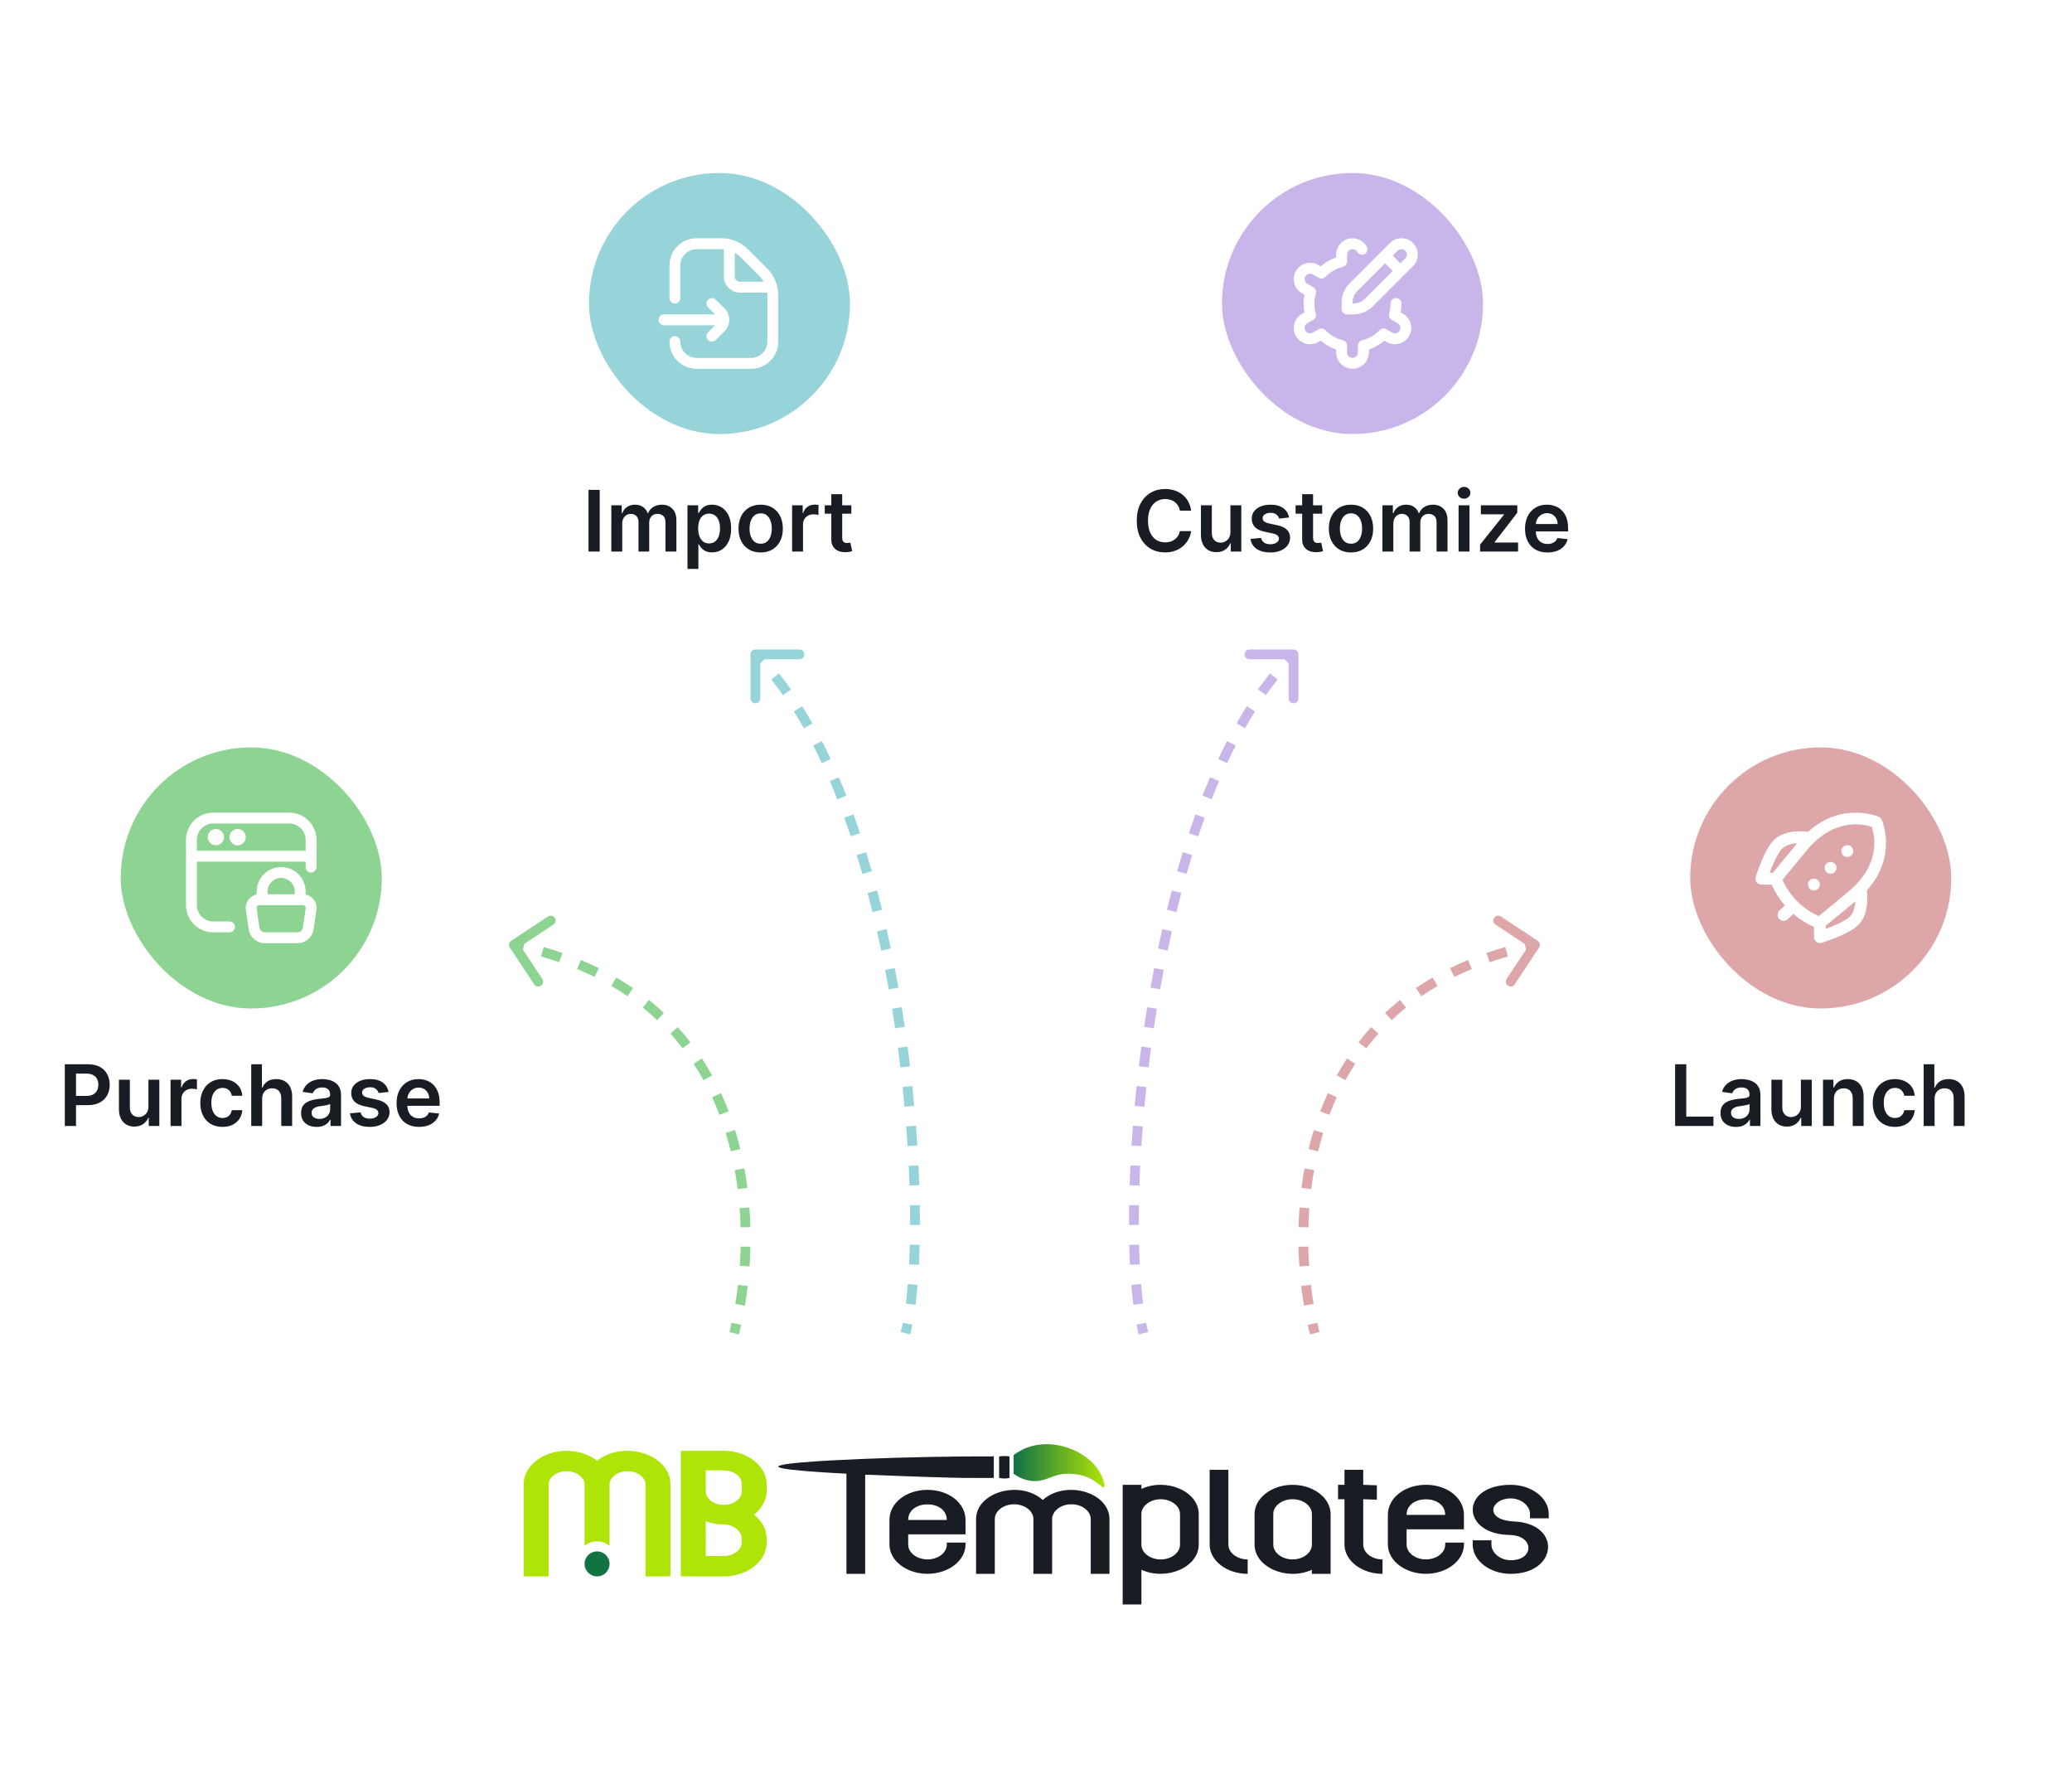 <svg xmlns="http://www.w3.org/2000/svg" width="635" height="545" viewBox="0 0 635 545" fill="none"><rect x="37" y="229" width="80" height="80" rx="40" fill="#8DD392"></rect><g clip-path="url(#clip0_372_4726)"><path d="M96.018 275.443C95.408 274.741 94.58 274.263 93.667 274.087V273.167C93.667 269.032 90.302 265.667 86.167 265.667C82.032 265.667 78.667 269.032 78.667 273.167V274.087C77.617 274.29 76.685 274.891 76.067 275.763C75.448 276.636 75.189 277.713 75.345 278.772L76.218 284.727C76.398 285.912 76.996 286.993 77.903 287.777C78.809 288.56 79.966 288.994 81.165 289H91.165C92.364 288.994 93.52 288.56 94.427 287.777C95.334 286.993 95.932 285.912 96.112 284.727L96.985 278.772C97.072 278.18 97.031 277.576 96.863 277.002C96.696 276.427 96.406 275.896 96.015 275.443H96.018ZM86.167 269C88.463 269 90.333 270.87 90.333 273.167V274H82V273.167C82 270.87 83.87 269 86.167 269ZM92.817 284.242C92.756 284.637 92.557 284.997 92.255 285.259C91.952 285.52 91.566 285.664 91.167 285.667H81.167C80.345 285.667 79.637 285.053 79.517 284.243L78.643 278.288C78.625 278.17 78.634 278.049 78.667 277.933C78.701 277.818 78.759 277.712 78.838 277.622C78.916 277.531 79.013 277.458 79.122 277.408C79.23 277.359 79.349 277.333 79.468 277.333H92.867C93.198 277.333 93.403 277.513 93.497 277.622C93.576 277.712 93.634 277.818 93.668 277.933C93.701 278.049 93.71 278.17 93.692 278.288L92.817 284.242ZM63.667 256.5C63.667 256.172 63.732 255.846 63.857 255.543C63.983 255.24 64.167 254.964 64.4 254.732C64.632 254.5 64.908 254.316 65.211 254.19C65.515 254.064 65.84 254 66.168 254C66.497 254 66.822 254.065 67.125 254.191C67.429 254.316 67.704 254.501 67.936 254.733C68.169 254.965 68.353 255.241 68.478 255.545C68.604 255.848 68.668 256.173 68.668 256.502C68.668 257.165 68.404 257.801 67.935 258.27C67.466 258.739 66.83 259.002 66.167 259.002C65.503 259.001 64.867 258.738 64.399 258.269C63.93 257.799 63.666 257.163 63.667 256.5ZM70.333 256.5C70.334 255.837 70.597 255.201 71.066 254.732C71.536 254.263 72.172 254 72.835 254C73.498 254 74.134 254.264 74.603 254.733C75.072 255.202 75.335 255.838 75.335 256.502C75.335 257.165 75.071 257.801 74.602 258.27C74.133 258.739 73.497 259.002 72.833 259.002C72.17 259.001 71.534 258.738 71.065 258.269C70.596 257.799 70.333 257.163 70.333 256.5ZM70.333 282.333H65.333C62.577 282.333 60.333 280.09 60.333 277.333V264H93.667V265.667C93.667 266.109 93.842 266.533 94.155 266.845C94.467 267.158 94.891 267.333 95.333 267.333C95.775 267.333 96.199 267.158 96.512 266.845C96.824 266.533 97 266.109 97 265.667V257.333C97 252.738 93.262 249 88.667 249H65.333C60.738 249 57 252.738 57 257.333V277.333C57 281.928 60.738 285.667 65.333 285.667H70.333C70.775 285.667 71.199 285.491 71.512 285.179C71.824 284.866 72 284.442 72 284C72 283.558 71.824 283.134 71.512 282.821C71.199 282.509 70.775 282.333 70.333 282.333ZM65.333 252.333H88.667C91.423 252.333 93.667 254.577 93.667 257.333V260.667H60.333V257.333C60.333 254.577 62.577 252.333 65.333 252.333Z" fill="white"></path></g><path d="M19.865 345V326.091H26.956C28.409 326.091 29.627 326.362 30.612 326.903C31.603 327.445 32.351 328.19 32.856 329.138C33.367 330.08 33.622 331.151 33.622 332.351C33.622 333.563 33.367 334.641 32.856 335.582C32.345 336.524 31.591 337.266 30.594 337.808C29.597 338.343 28.369 338.611 26.91 338.611H22.21V335.795H26.448C27.298 335.795 27.993 335.647 28.535 335.352C29.076 335.056 29.477 334.65 29.735 334.133C30 333.616 30.132 333.022 30.132 332.351C30.132 331.68 30 331.089 29.735 330.578C29.477 330.067 29.073 329.67 28.526 329.387C27.984 329.098 27.285 328.953 26.43 328.953H23.291V345H19.865ZM45.489 339.036V330.818H48.831V345H45.59V342.479H45.443C45.123 343.273 44.596 343.923 43.864 344.428C43.138 344.932 42.242 345.185 41.177 345.185C40.248 345.185 39.426 344.978 38.712 344.566C38.004 344.147 37.45 343.541 37.05 342.747C36.65 341.947 36.45 340.981 36.45 339.848V330.818H39.792V339.331C39.792 340.23 40.038 340.944 40.531 341.473C41.023 342.002 41.669 342.267 42.47 342.267C42.962 342.267 43.439 342.147 43.901 341.907C44.362 341.667 44.741 341.31 45.036 340.836C45.338 340.356 45.489 339.756 45.489 339.036ZM52.268 345V330.818H55.509V333.182H55.657C55.915 332.363 56.358 331.732 56.986 331.289C57.62 330.84 58.343 330.615 59.156 330.615C59.341 330.615 59.547 330.624 59.775 330.643C60.008 330.655 60.202 330.677 60.356 330.707V333.782C60.215 333.733 59.99 333.69 59.682 333.653C59.381 333.61 59.088 333.588 58.805 333.588C58.196 333.588 57.648 333.72 57.162 333.985C56.681 334.244 56.303 334.604 56.026 335.065C55.749 335.527 55.61 336.059 55.61 336.663V345H52.268ZM68.179 345.277C66.763 345.277 65.547 344.966 64.532 344.344C63.522 343.723 62.744 342.864 62.196 341.768C61.654 340.667 61.383 339.399 61.383 337.964C61.383 336.524 61.66 335.253 62.214 334.151C62.768 333.043 63.55 332.182 64.559 331.566C65.575 330.944 66.775 330.634 68.16 330.634C69.311 330.634 70.33 330.846 71.216 331.271C72.109 331.689 72.82 332.283 73.349 333.053C73.879 333.816 74.18 334.708 74.254 335.73H71.059C70.93 335.047 70.623 334.478 70.136 334.022C69.656 333.56 69.013 333.33 68.207 333.33C67.523 333.33 66.923 333.514 66.406 333.884C65.889 334.247 65.486 334.77 65.197 335.453C64.913 336.136 64.772 336.955 64.772 337.909C64.772 338.875 64.913 339.706 65.197 340.402C65.48 341.091 65.877 341.624 66.388 341.999C66.905 342.369 67.511 342.553 68.207 342.553C68.699 342.553 69.139 342.461 69.527 342.276C69.921 342.085 70.25 341.812 70.515 341.455C70.779 341.098 70.961 340.664 71.059 340.153H74.254C74.174 341.156 73.879 342.045 73.368 342.821C72.857 343.59 72.161 344.194 71.281 344.631C70.401 345.062 69.367 345.277 68.179 345.277ZM80.341 336.69V345H76.999V326.091H80.267V333.228H80.433C80.766 332.428 81.28 331.797 81.975 331.335C82.677 330.867 83.569 330.634 84.653 330.634C85.638 330.634 86.496 330.84 87.229 331.252C87.961 331.665 88.528 332.268 88.928 333.062C89.334 333.856 89.537 334.825 89.537 335.97V345H86.195V336.487C86.195 335.533 85.948 334.791 85.456 334.262C84.97 333.727 84.287 333.459 83.406 333.459C82.815 333.459 82.286 333.588 81.818 333.847C81.356 334.099 80.993 334.465 80.729 334.945C80.47 335.425 80.341 336.007 80.341 336.69ZM97.025 345.286C96.126 345.286 95.317 345.126 94.597 344.806C93.883 344.48 93.316 344 92.898 343.366C92.485 342.732 92.279 341.95 92.279 341.021C92.279 340.22 92.427 339.559 92.722 339.036C93.018 338.512 93.421 338.094 93.932 337.78C94.443 337.466 95.018 337.229 95.658 337.069C96.305 336.903 96.972 336.783 97.662 336.709C98.493 336.623 99.167 336.546 99.684 336.478C100.201 336.404 100.576 336.293 100.81 336.146C101.05 335.992 101.17 335.755 101.17 335.435V335.379C101.17 334.684 100.964 334.145 100.552 333.763C100.139 333.382 99.546 333.191 98.77 333.191C97.951 333.191 97.302 333.37 96.822 333.727C96.348 334.084 96.028 334.505 95.862 334.991L92.741 334.548C92.987 333.687 93.393 332.966 93.96 332.388C94.526 331.803 95.218 331.366 96.037 331.077C96.856 330.781 97.76 330.634 98.751 330.634C99.435 330.634 100.115 330.714 100.792 330.874C101.469 331.034 102.088 331.298 102.648 331.668C103.208 332.031 103.657 332.526 103.996 333.154C104.34 333.782 104.513 334.567 104.513 335.509V345H101.3V343.052H101.189C100.986 343.446 100.7 343.815 100.33 344.16C99.967 344.498 99.508 344.772 98.954 344.982C98.407 345.185 97.763 345.286 97.025 345.286ZM97.893 342.83C98.564 342.83 99.145 342.698 99.638 342.433C100.13 342.162 100.509 341.805 100.773 341.362C101.044 340.919 101.18 340.436 101.18 339.913V338.241C101.075 338.328 100.897 338.408 100.644 338.482C100.398 338.555 100.121 338.62 99.813 338.675C99.505 338.731 99.201 338.78 98.899 338.823C98.597 338.866 98.336 338.903 98.114 338.934C97.616 339.002 97.169 339.112 96.776 339.266C96.382 339.42 96.071 339.636 95.843 339.913C95.615 340.183 95.501 340.534 95.501 340.965C95.501 341.581 95.726 342.045 96.175 342.359C96.625 342.673 97.197 342.83 97.893 342.83ZM119.082 334.567L116.036 334.899C115.949 334.591 115.799 334.302 115.583 334.031C115.374 333.76 115.091 333.542 114.734 333.376C114.377 333.21 113.94 333.126 113.423 333.126C112.727 333.126 112.142 333.277 111.668 333.579C111.201 333.88 110.97 334.271 110.976 334.751C110.97 335.164 111.121 335.499 111.428 335.758C111.742 336.016 112.259 336.229 112.979 336.395L115.398 336.912C116.74 337.201 117.737 337.66 118.39 338.288C119.049 338.915 119.381 339.737 119.387 340.753C119.381 341.645 119.119 342.433 118.602 343.116C118.091 343.794 117.38 344.323 116.469 344.705C115.558 345.086 114.512 345.277 113.33 345.277C111.594 345.277 110.197 344.914 109.138 344.188C108.08 343.455 107.449 342.436 107.246 341.131L110.505 340.817C110.653 341.458 110.967 341.941 111.447 342.267C111.927 342.593 112.552 342.756 113.321 342.756C114.115 342.756 114.752 342.593 115.232 342.267C115.719 341.941 115.962 341.538 115.962 341.058C115.962 340.651 115.805 340.316 115.491 340.051C115.183 339.786 114.703 339.583 114.05 339.442L111.631 338.934C110.271 338.651 109.265 338.174 108.612 337.503C107.96 336.826 107.637 335.97 107.643 334.936C107.637 334.062 107.874 333.305 108.354 332.665C108.84 332.018 109.514 331.52 110.376 331.169C111.244 330.812 112.244 330.634 113.376 330.634C115.038 330.634 116.346 330.987 117.3 331.695C118.261 332.403 118.855 333.36 119.082 334.567ZM128.422 345.277C127 345.277 125.772 344.982 124.738 344.391C123.71 343.794 122.919 342.95 122.365 341.861C121.811 340.765 121.534 339.476 121.534 337.992C121.534 336.533 121.811 335.253 122.365 334.151C122.925 333.043 123.707 332.182 124.71 331.566C125.713 330.944 126.892 330.634 128.246 330.634C129.12 330.634 129.945 330.775 130.721 331.058C131.502 331.335 132.192 331.766 132.789 332.351C133.392 332.936 133.866 333.68 134.211 334.585C134.555 335.484 134.728 336.555 134.728 337.798V338.823H123.103V336.57H131.524C131.518 335.93 131.379 335.361 131.108 334.862C130.837 334.357 130.459 333.96 129.973 333.671C129.493 333.382 128.932 333.237 128.292 333.237C127.609 333.237 127.009 333.403 126.492 333.736C125.975 334.062 125.572 334.493 125.282 335.028C124.999 335.558 124.855 336.139 124.848 336.773V338.74C124.848 339.565 124.999 340.273 125.301 340.864C125.602 341.448 126.024 341.898 126.566 342.212C127.107 342.519 127.741 342.673 128.468 342.673C128.954 342.673 129.394 342.606 129.788 342.47C130.182 342.329 130.524 342.122 130.813 341.852C131.102 341.581 131.321 341.245 131.468 340.845L134.589 341.196C134.392 342.021 134.017 342.741 133.463 343.357C132.915 343.966 132.213 344.44 131.358 344.778C130.502 345.111 129.523 345.277 128.422 345.277Z" fill="#181C23"></path><rect x="180.5" y="53" width="80" height="80" rx="40" fill="#97D4DA"></rect><g clip-path="url(#clip1_372_4726)"><path d="M235.081 82.227L229.275 76.417C228.194 75.33 226.908 74.469 225.492 73.882C224.076 73.296 222.557 72.996 221.025 73H213.5C208.905 73 205.166 76.738 205.166 81.333V91.333C205.166 91.775 205.342 92.199 205.654 92.512C205.967 92.824 206.391 93 206.833 93C207.275 93 207.699 92.824 208.012 92.512C208.324 92.199 208.5 91.775 208.5 91.333V81.333C208.5 78.577 210.743 76.333 213.5 76.333H221.025C221.296 76.333 221.566 76.347 221.833 76.372V84.667C221.833 87.423 224.076 89.667 226.833 89.667H235.128C235.153 89.933 235.166 90.203 235.166 90.475V104.667C235.166 107.423 232.923 109.667 230.166 109.667H213.5C210.743 109.667 208.5 107.423 208.5 104.667C208.5 104.225 208.324 103.801 208.012 103.488C207.699 103.176 207.275 103 206.833 103C206.391 103 205.967 103.176 205.654 103.488C205.342 103.801 205.166 104.225 205.166 104.667C205.166 109.262 208.905 113 213.5 113H230.166C234.761 113 238.5 109.262 238.5 104.667V90.475C238.504 88.942 238.204 87.424 237.617 86.008C237.03 84.591 236.168 83.308 235.081 82.227ZM226.833 86.333C225.913 86.333 225.166 85.585 225.166 84.667V77.432C225.8 77.795 226.388 78.243 226.918 78.773L232.725 84.583C233.255 85.112 233.703 85.7 234.066 86.333H226.831H226.833ZM219.163 99.667H203.5C203.058 99.667 202.634 99.491 202.321 99.178C202.009 98.866 201.833 98.442 201.833 98C201.833 97.558 202.009 97.134 202.321 96.822C202.634 96.509 203.058 96.333 203.5 96.333H219.163L217.008 94.178C216.853 94.024 216.731 93.84 216.647 93.638C216.563 93.436 216.52 93.219 216.52 93C216.52 92.781 216.563 92.564 216.647 92.362C216.731 92.16 216.853 91.976 217.008 91.822C217.163 91.667 217.346 91.544 217.549 91.46C217.751 91.377 217.968 91.334 218.186 91.334C218.405 91.334 218.622 91.377 218.824 91.46C219.026 91.544 219.21 91.667 219.365 91.822L222.053 94.512C222.977 95.438 223.495 96.693 223.495 98.001C223.495 99.309 222.977 100.564 222.053 101.49L219.365 104.18C219.21 104.335 219.027 104.459 218.824 104.543C218.622 104.627 218.405 104.67 218.186 104.67C217.967 104.67 217.75 104.627 217.548 104.543C217.346 104.459 217.162 104.335 217.008 104.18C216.853 104.025 216.73 103.842 216.646 103.64C216.562 103.437 216.519 103.221 216.519 103.002C216.519 102.783 216.562 102.566 216.646 102.364C216.73 102.162 216.853 101.978 217.008 101.823L219.163 99.667Z" fill="white"></path></g><path d="M183.79 150.091V169H180.365V150.091H183.79ZM187.352 169V154.818H190.547V157.228H190.713C191.008 156.415 191.498 155.781 192.181 155.326C192.864 154.864 193.68 154.634 194.628 154.634C195.588 154.634 196.397 154.867 197.056 155.335C197.721 155.797 198.189 156.428 198.459 157.228H198.607C198.921 156.44 199.45 155.812 200.195 155.344C200.946 154.871 201.836 154.634 202.863 154.634C204.168 154.634 205.233 155.046 206.058 155.871C206.883 156.696 207.295 157.899 207.295 159.481V169H203.944V159.998C203.944 159.118 203.71 158.474 203.242 158.068C202.774 157.656 202.202 157.45 201.525 157.45C200.718 157.45 200.087 157.702 199.632 158.207C199.183 158.705 198.958 159.355 198.958 160.155V169H195.68V159.859C195.68 159.127 195.459 158.542 195.015 158.105C194.578 157.668 194.006 157.45 193.298 157.45C192.818 157.45 192.381 157.573 191.987 157.819C191.593 158.059 191.279 158.401 191.045 158.844C190.811 159.281 190.694 159.792 190.694 160.376V169H187.352ZM210.686 174.318V154.818H213.973V157.163H214.167C214.339 156.819 214.582 156.452 214.896 156.065C215.21 155.671 215.635 155.335 216.17 155.058C216.706 154.775 217.389 154.634 218.22 154.634C219.316 154.634 220.304 154.914 221.184 155.474C222.07 156.028 222.772 156.849 223.289 157.939C223.812 159.022 224.074 160.352 224.074 161.928C224.074 163.485 223.818 164.808 223.308 165.898C222.797 166.987 222.101 167.818 221.221 168.391C220.341 168.963 219.344 169.249 218.229 169.249C217.417 169.249 216.743 169.114 216.207 168.843C215.672 168.572 215.241 168.246 214.915 167.864C214.595 167.477 214.345 167.11 214.167 166.766H214.028V174.318H210.686ZM213.964 161.909C213.964 162.826 214.093 163.629 214.352 164.319C214.616 165.008 214.995 165.547 215.487 165.935C215.986 166.316 216.589 166.507 217.297 166.507C218.036 166.507 218.654 166.31 219.153 165.916C219.651 165.516 220.027 164.971 220.279 164.282C220.538 163.586 220.667 162.795 220.667 161.909C220.667 161.029 220.541 160.247 220.288 159.564C220.036 158.881 219.661 158.345 219.162 157.957C218.663 157.57 218.042 157.376 217.297 157.376C216.583 157.376 215.977 157.563 215.478 157.939C214.979 158.314 214.601 158.841 214.342 159.518C214.09 160.195 213.964 160.992 213.964 161.909ZM233.122 169.277C231.737 169.277 230.537 168.972 229.521 168.363C228.506 167.754 227.718 166.901 227.158 165.805C226.604 164.71 226.327 163.429 226.327 161.964C226.327 160.5 226.604 159.216 227.158 158.114C227.718 157.013 228.506 156.157 229.521 155.548C230.537 154.938 231.737 154.634 233.122 154.634C234.507 154.634 235.707 154.938 236.723 155.548C237.739 156.157 238.523 157.013 239.077 158.114C239.638 159.216 239.918 160.5 239.918 161.964C239.918 163.429 239.638 164.71 239.077 165.805C238.523 166.901 237.739 167.754 236.723 168.363C235.707 168.972 234.507 169.277 233.122 169.277ZM233.141 166.599C233.892 166.599 234.519 166.393 235.024 165.981C235.529 165.562 235.904 165.002 236.151 164.3C236.403 163.599 236.529 162.817 236.529 161.955C236.529 161.087 236.403 160.303 236.151 159.601C235.904 158.893 235.529 158.33 235.024 157.911C234.519 157.493 233.892 157.283 233.141 157.283C232.371 157.283 231.731 157.493 231.22 157.911C230.715 158.33 230.337 158.893 230.085 159.601C229.838 160.303 229.715 161.087 229.715 161.955C229.715 162.817 229.838 163.599 230.085 164.3C230.337 165.002 230.715 165.562 231.22 165.981C231.731 166.393 232.371 166.599 233.141 166.599ZM242.754 169V154.818H245.995V157.182H246.143C246.401 156.363 246.845 155.732 247.472 155.289C248.106 154.84 248.83 154.615 249.642 154.615C249.827 154.615 250.033 154.624 250.261 154.643C250.495 154.655 250.689 154.677 250.843 154.707V157.782C250.701 157.733 250.476 157.69 250.169 157.653C249.867 157.61 249.575 157.588 249.291 157.588C248.682 157.588 248.134 157.72 247.648 157.985C247.168 158.244 246.789 158.604 246.512 159.065C246.235 159.527 246.097 160.059 246.097 160.663V169H242.754ZM260.906 154.818V157.403H252.754V154.818H260.906ZM254.767 151.42H258.109V164.734C258.109 165.184 258.177 165.528 258.312 165.768C258.454 166.002 258.638 166.162 258.866 166.249C259.094 166.335 259.346 166.378 259.623 166.378C259.832 166.378 260.023 166.362 260.195 166.332C260.374 166.301 260.509 166.273 260.602 166.249L261.165 168.862C260.986 168.923 260.731 168.991 260.399 169.065C260.072 169.138 259.672 169.182 259.198 169.194C258.361 169.219 257.607 169.092 256.936 168.815C256.265 168.532 255.733 168.095 255.339 167.504C254.951 166.913 254.76 166.175 254.767 165.288V151.42Z" fill="#181C23"></path><rect x="374.5" y="53" width="80" height="80" rx="40" fill="#C8B6EB"></rect><g clip-path="url(#clip2_372_4726)"><path d="M432.329 99.173C432.678 100.462 432.503 101.812 431.838 102.968C431.173 104.125 430.094 104.955 428.806 105.302C428.172 105.474 427.511 105.52 426.859 105.435C426.208 105.351 425.58 105.138 425.011 104.81L424.263 104.378C422.858 105.579 421.243 106.511 419.501 107.127V107.997C419.501 110.753 417.258 112.997 414.501 112.997C411.744 112.997 409.501 110.753 409.501 107.997V107.127C407.758 106.511 406.144 105.579 404.739 104.378L403.989 104.81C402.834 105.473 401.484 105.648 400.196 105.302C398.908 104.955 397.829 104.125 397.164 102.967C396.835 102.398 396.623 101.77 396.538 101.119C396.454 100.468 396.499 99.807 396.673 99.173C396.842 98.538 397.135 97.944 397.536 97.423C397.937 96.903 398.437 96.467 399.008 96.142L399.758 95.71C399.588 94.805 399.503 93.897 399.503 93C399.503 92.103 399.589 91.195 399.758 90.29L399.006 89.858C398.436 89.532 397.936 89.097 397.535 88.576C397.135 88.056 396.842 87.461 396.673 86.827C396.324 85.538 396.499 84.188 397.164 83.032C397.829 81.875 398.908 81.045 400.196 80.698C400.83 80.525 401.491 80.48 402.143 80.564C402.794 80.649 403.422 80.861 403.991 81.19L404.739 81.622C406.144 80.421 407.758 79.489 409.501 78.873V78.003C409.501 75.247 411.744 73.003 414.501 73.003C415.378 73.005 416.239 73.236 416.999 73.675C417.759 74.113 418.391 74.743 418.831 75.502C418.948 75.691 419.026 75.902 419.06 76.123C419.094 76.343 419.083 76.567 419.029 76.783C418.974 76.999 418.877 77.202 418.743 77.38C418.609 77.558 418.441 77.707 418.248 77.819C418.055 77.931 417.842 78.002 417.621 78.03C417.4 78.058 417.175 78.041 416.961 77.981C416.746 77.921 416.546 77.818 416.372 77.679C416.198 77.54 416.054 77.367 415.948 77.172C415.764 76.853 415.481 76.604 415.142 76.463C414.803 76.322 414.427 76.297 414.072 76.392C413.717 76.487 413.404 76.696 413.18 76.988C412.957 77.279 412.836 77.636 412.836 78.003V80.107C412.836 80.476 412.713 80.835 412.487 81.127C412.26 81.419 411.944 81.628 411.586 81.72C409.529 82.25 407.656 83.332 406.169 84.848C405.911 85.112 405.572 85.282 405.206 85.333C404.84 85.384 404.468 85.312 404.148 85.128L402.329 84.083C402.14 83.973 401.93 83.902 401.713 83.874C401.496 83.845 401.275 83.86 401.064 83.918C400.852 83.974 400.654 84.072 400.481 84.206C400.307 84.339 400.162 84.506 400.054 84.697C399.944 84.886 399.873 85.095 399.844 85.312C399.816 85.53 399.831 85.75 399.889 85.962C399.945 86.173 400.043 86.372 400.176 86.545C400.31 86.719 400.477 86.864 400.668 86.972L402.491 88.02C402.811 88.204 403.061 88.49 403.201 88.832C403.342 89.173 403.364 89.552 403.266 89.908C402.981 90.943 402.836 91.985 402.836 93.003C402.836 94.022 402.981 95.063 403.266 96.098C403.468 96.83 403.149 97.607 402.491 97.987L400.669 99.035C400.479 99.143 400.312 99.288 400.178 99.461C400.044 99.635 399.946 99.832 399.889 100.044C399.832 100.255 399.817 100.475 399.845 100.692C399.874 100.91 399.945 101.119 400.054 101.308C400.163 101.498 400.307 101.665 400.481 101.799C400.654 101.933 400.852 102.032 401.063 102.089C401.274 102.146 401.495 102.161 401.712 102.132C401.929 102.104 402.138 102.033 402.328 101.923L404.148 100.878C404.468 100.694 404.84 100.622 405.206 100.673C405.572 100.723 405.911 100.894 406.169 101.158C407.656 102.675 409.529 103.756 411.586 104.287C411.944 104.379 412.26 104.588 412.487 104.88C412.713 105.172 412.836 105.531 412.836 105.9V108.003C412.836 108.445 413.011 108.869 413.324 109.182C413.637 109.494 414.06 109.67 414.503 109.67C414.945 109.67 415.368 109.494 415.681 109.182C415.994 108.869 416.169 108.445 416.169 108.003V105.9C416.169 105.531 416.292 105.172 416.518 104.88C416.745 104.588 417.061 104.379 417.419 104.287C419.476 103.756 421.349 102.675 422.836 101.158C423.368 100.615 424.203 100.503 424.858 100.878L426.676 101.923C426.865 102.034 427.074 102.105 427.292 102.133C427.509 102.162 427.73 102.146 427.941 102.088C428.153 102.032 428.351 101.935 428.524 101.801C428.698 101.667 428.843 101.5 428.951 101.31C429.061 101.121 429.132 100.911 429.161 100.694C429.189 100.477 429.174 100.256 429.116 100.045C429.06 99.833 428.962 99.635 428.829 99.461C428.695 99.288 428.528 99.143 428.338 99.035L426.514 97.987C426.194 97.802 425.944 97.517 425.804 97.175C425.663 96.833 425.641 96.454 425.739 96.098C426.021 95.091 426.165 94.049 426.169 93.003C426.169 92.561 426.345 92.137 426.657 91.825C426.97 91.512 427.394 91.337 427.836 91.337C428.278 91.337 428.702 91.512 429.014 91.825C429.327 92.137 429.503 92.561 429.503 93.003C429.503 93.9 429.416 94.808 429.248 95.713L429.999 96.145C430.569 96.471 431.069 96.907 431.47 97.427C431.87 97.947 432.163 98.542 432.333 99.177L432.329 99.173ZM433.034 81.535L420.678 93.892C419.906 94.668 418.987 95.283 417.976 95.702C416.965 96.122 415.881 96.336 414.786 96.333H412.833C412.39 96.333 411.967 96.158 411.654 95.845C411.341 95.533 411.166 95.109 411.166 94.667V92.713C411.166 90.488 412.034 88.395 413.608 86.822L425.964 74.465C427.914 72.515 431.084 72.515 433.034 74.465C434.984 76.415 434.984 79.585 433.034 81.535ZM426.828 83.028L424.471 80.672L415.964 89.178C415.03 90.118 414.503 91.388 414.499 92.713V93H414.786C416.111 92.996 417.381 92.47 418.321 91.535L426.828 83.028ZM430.678 76.822C430.523 76.667 430.339 76.544 430.137 76.46C429.935 76.376 429.718 76.333 429.499 76.333C429.28 76.333 429.064 76.376 428.861 76.46C428.659 76.544 428.475 76.667 428.321 76.822L426.828 78.315L429.184 80.672L430.678 79.178C430.99 78.866 431.165 78.442 431.165 78C431.165 77.558 430.99 77.134 430.678 76.822Z" fill="white"></path></g><path d="M365.05 156.471H361.597C361.499 155.905 361.317 155.403 361.053 154.966C360.788 154.523 360.459 154.147 360.065 153.839C359.671 153.532 359.221 153.301 358.717 153.147C358.218 152.987 357.679 152.907 357.101 152.907C356.073 152.907 355.162 153.165 354.368 153.683C353.574 154.193 352.952 154.944 352.503 155.935C352.054 156.92 351.829 158.124 351.829 159.545C351.829 160.992 352.054 162.211 352.503 163.202C352.958 164.187 353.58 164.931 354.368 165.436C355.162 165.935 356.07 166.184 357.092 166.184C357.658 166.184 358.187 166.11 358.68 165.962C359.178 165.808 359.625 165.584 360.018 165.288C360.419 164.993 360.754 164.63 361.025 164.199C361.302 163.768 361.493 163.276 361.597 162.722L365.05 162.74C364.921 163.639 364.641 164.482 364.21 165.27C363.786 166.058 363.228 166.753 362.539 167.357C361.85 167.954 361.043 168.421 360.12 168.76C359.197 169.092 358.172 169.259 357.045 169.259C355.384 169.259 353.9 168.874 352.595 168.104C351.29 167.335 350.262 166.224 349.511 164.771C348.76 163.319 348.385 161.577 348.385 159.545C348.385 157.508 348.763 155.766 349.521 154.32C350.278 152.867 351.309 151.756 352.614 150.987C353.919 150.217 355.396 149.832 357.045 149.832C358.098 149.832 359.077 149.98 359.982 150.276C360.886 150.571 361.693 151.005 362.401 151.577C363.108 152.144 363.69 152.839 364.146 153.664C364.607 154.483 364.909 155.418 365.05 156.471ZM377.079 163.036V154.818H380.421V169H377.18V166.479H377.032C376.712 167.273 376.186 167.923 375.454 168.428C374.727 168.932 373.832 169.185 372.767 169.185C371.837 169.185 371.016 168.978 370.302 168.566C369.594 168.147 369.04 167.541 368.64 166.747C368.24 165.947 368.04 164.981 368.04 163.848V154.818H371.382V163.331C371.382 164.23 371.628 164.944 372.121 165.473C372.613 166.002 373.259 166.267 374.059 166.267C374.552 166.267 375.029 166.147 375.491 165.907C375.952 165.667 376.331 165.31 376.626 164.836C376.928 164.356 377.079 163.756 377.079 163.036ZM395.067 158.567L392.02 158.899C391.934 158.591 391.783 158.302 391.567 158.031C391.358 157.76 391.075 157.542 390.718 157.376C390.361 157.21 389.924 157.126 389.407 157.126C388.711 157.126 388.127 157.277 387.653 157.579C387.185 157.88 386.954 158.271 386.96 158.751C386.954 159.164 387.105 159.499 387.413 159.758C387.727 160.016 388.244 160.229 388.964 160.395L391.383 160.912C392.725 161.201 393.722 161.66 394.374 162.288C395.033 162.915 395.365 163.737 395.371 164.753C395.365 165.645 395.104 166.433 394.587 167.116C394.076 167.794 393.365 168.323 392.454 168.705C391.543 169.086 390.496 169.277 389.315 169.277C387.579 169.277 386.182 168.914 385.123 168.188C384.064 167.455 383.433 166.436 383.23 165.131L386.489 164.817C386.637 165.458 386.951 165.941 387.431 166.267C387.911 166.593 388.536 166.756 389.305 166.756C390.099 166.756 390.737 166.593 391.217 166.267C391.703 165.941 391.946 165.538 391.946 165.058C391.946 164.651 391.789 164.316 391.475 164.051C391.167 163.786 390.687 163.583 390.035 163.442L387.616 162.934C386.255 162.651 385.249 162.174 384.597 161.503C383.944 160.826 383.621 159.97 383.627 158.936C383.621 158.062 383.858 157.305 384.338 156.665C384.824 156.018 385.498 155.52 386.36 155.169C387.228 154.812 388.228 154.634 389.361 154.634C391.023 154.634 392.331 154.987 393.285 155.695C394.245 156.403 394.839 157.36 395.067 158.567ZM405.209 154.818V157.403H397.056V154.818H405.209ZM399.069 151.42H402.412V164.734C402.412 165.184 402.479 165.528 402.615 165.768C402.756 166.002 402.941 166.162 403.169 166.249C403.396 166.335 403.649 166.378 403.926 166.378C404.135 166.378 404.326 166.362 404.498 166.332C404.677 166.301 404.812 166.273 404.904 166.249L405.468 168.862C405.289 168.923 405.034 168.991 404.701 169.065C404.375 169.138 403.975 169.182 403.501 169.194C402.664 169.219 401.91 169.092 401.239 168.815C400.568 168.532 400.036 168.095 399.642 167.504C399.254 166.913 399.063 166.175 399.069 165.288V151.42ZM414.038 169.277C412.653 169.277 411.453 168.972 410.437 168.363C409.422 167.754 408.634 166.901 408.074 165.805C407.52 164.71 407.243 163.429 407.243 161.964C407.243 160.5 407.52 159.216 408.074 158.114C408.634 157.013 409.422 156.157 410.437 155.548C411.453 154.938 412.653 154.634 414.038 154.634C415.423 154.634 416.623 154.938 417.639 155.548C418.655 156.157 419.439 157.013 419.993 158.114C420.554 159.216 420.834 160.5 420.834 161.964C420.834 163.429 420.554 164.71 419.993 165.805C419.439 166.901 418.655 167.754 417.639 168.363C416.623 168.972 415.423 169.277 414.038 169.277ZM414.057 166.599C414.808 166.599 415.435 166.393 415.94 165.981C416.445 165.562 416.82 165.002 417.067 164.3C417.319 163.599 417.445 162.817 417.445 161.955C417.445 161.087 417.319 160.303 417.067 159.601C416.82 158.893 416.445 158.33 415.94 157.911C415.435 157.493 414.808 157.283 414.057 157.283C413.287 157.283 412.647 157.493 412.136 157.911C411.631 158.33 411.253 158.893 411.001 159.601C410.754 160.303 410.631 161.087 410.631 161.955C410.631 162.817 410.754 163.599 411.001 164.3C411.253 165.002 411.631 165.562 412.136 165.981C412.647 166.393 413.287 166.599 414.057 166.599ZM423.67 169V154.818H426.865V157.228H427.031C427.327 156.415 427.816 155.781 428.499 155.326C429.183 154.864 429.998 154.634 430.946 154.634C431.906 154.634 432.716 154.867 433.374 155.335C434.039 155.797 434.507 156.428 434.778 157.228H434.925C435.239 156.44 435.769 155.812 436.513 155.344C437.264 154.871 438.154 154.634 439.182 154.634C440.487 154.634 441.552 155.046 442.376 155.871C443.201 156.696 443.614 157.899 443.614 159.481V169H440.262V159.998C440.262 159.118 440.028 158.474 439.56 158.068C439.093 157.656 438.52 157.45 437.843 157.45C437.037 157.45 436.406 157.702 435.95 158.207C435.501 158.705 435.276 159.355 435.276 160.155V169H431.999V159.859C431.999 159.127 431.777 158.542 431.334 158.105C430.897 157.668 430.324 157.45 429.616 157.45C429.136 157.45 428.699 157.573 428.305 157.819C427.911 158.059 427.598 158.401 427.364 158.844C427.13 159.281 427.013 159.792 427.013 160.376V169H423.67ZM447.004 169V154.818H450.347V169H447.004ZM448.685 152.805C448.155 152.805 447.7 152.63 447.318 152.279C446.937 151.922 446.746 151.494 446.746 150.996C446.746 150.491 446.937 150.063 447.318 149.712C447.7 149.355 448.155 149.177 448.685 149.177C449.22 149.177 449.676 149.355 450.051 149.712C450.433 150.063 450.624 150.491 450.624 150.996C450.624 151.494 450.433 151.922 450.051 152.279C449.676 152.63 449.22 152.805 448.685 152.805ZM453.599 169V166.876L460.912 157.708V157.588H453.839V154.818H465.002V157.099L458.04 166.11V166.23H465.242V169H453.599ZM474.256 169.277C472.834 169.277 471.606 168.982 470.572 168.391C469.544 167.794 468.753 166.95 468.199 165.861C467.645 164.765 467.368 163.476 467.368 161.992C467.368 160.533 467.645 159.253 468.199 158.151C468.759 157.043 469.541 156.182 470.544 155.566C471.547 154.944 472.726 154.634 474.08 154.634C474.954 154.634 475.779 154.775 476.555 155.058C477.336 155.335 478.026 155.766 478.623 156.351C479.226 156.936 479.7 157.68 480.045 158.585C480.389 159.484 480.562 160.555 480.562 161.798V162.823H468.937V160.57H477.358C477.352 159.93 477.213 159.361 476.942 158.862C476.671 158.357 476.293 157.96 475.807 157.671C475.327 157.382 474.766 157.237 474.126 157.237C473.443 157.237 472.843 157.403 472.326 157.736C471.809 158.062 471.406 158.493 471.116 159.028C470.833 159.558 470.689 160.139 470.682 160.773V162.74C470.682 163.565 470.833 164.273 471.135 164.864C471.436 165.448 471.858 165.898 472.4 166.212C472.941 166.519 473.575 166.673 474.302 166.673C474.788 166.673 475.228 166.606 475.622 166.47C476.016 166.329 476.358 166.122 476.647 165.852C476.936 165.581 477.155 165.245 477.302 164.845L480.423 165.196C480.226 166.021 479.851 166.741 479.297 167.357C478.749 167.966 478.047 168.44 477.192 168.778C476.336 169.111 475.357 169.277 474.256 169.277Z" fill="#181C23"></path><rect x="518" y="229" width="80" height="80" rx="40" fill="#DDA7A9"></rect><g clip-path="url(#clip3_372_4726)"><path d="M576.698 251.174C576.516 250.781 576.199 250.466 575.805 250.286C575.686 250.231 564.707 245.391 554.129 254.851C551.102 254.504 546.009 254.54 543.104 257.979C540.492 261.068 538.32 267.906 538.081 268.676C537.997 268.948 537.978 269.236 538.025 269.517C538.072 269.797 538.184 270.063 538.353 270.292C538.521 270.522 538.741 270.709 538.994 270.838C539.248 270.968 539.528 271.036 539.813 271.037L542.956 271.048C543.967 273.361 545.326 275.507 546.984 277.41L545.339 279.055C544.627 279.765 544.609 280.938 545.339 281.629C546.402 282.64 547.558 281.984 547.915 281.629L549.56 279.984C551.463 281.647 553.611 283.007 555.929 284.014L555.94 287.148C555.94 287.725 556.22 288.262 556.683 288.61C557.34 289.103 558.123 288.936 558.299 288.879C559.069 288.641 565.915 286.469 569.004 283.861C572.45 280.954 572.486 275.868 572.13 272.81C581.635 262.209 576.753 251.295 576.698 251.174ZM545.885 260.328C547.041 258.963 548.956 258.475 550.783 258.368C548.29 261.369 545.812 264.383 543.349 267.409L542.368 267.406C543.251 265.021 544.598 261.852 545.885 260.328ZM554.076 260.112C562.347 250.446 571.196 252.521 573.644 253.351C574.483 255.796 576.56 264.581 566.853 272.874C565.096 274.375 559.504 278.961 557.402 280.683C556.075 280.122 553.412 278.779 550.802 276.17C548.896 274.272 547.365 272.032 546.287 269.568C548.007 267.46 552.58 261.865 554.08 260.112H554.076ZM566.656 281.081C565.132 282.366 561.958 283.713 559.57 284.598L559.566 283.617C561.377 282.133 566.327 278.078 568.609 276.159C568.502 277.96 568.03 279.924 566.656 281.081Z" fill="white"></path><path d="M566.196 258.967C565.952 258.959 565.71 259.001 565.482 259.088C565.255 259.176 565.048 259.309 564.873 259.478C564.698 259.648 564.559 259.851 564.464 260.075C564.369 260.3 564.32 260.541 564.32 260.785C564.32 261.028 564.369 261.269 564.464 261.494C564.559 261.718 564.698 261.921 564.873 262.091C565.048 262.26 565.255 262.393 565.482 262.481C565.71 262.568 565.952 262.61 566.196 262.602C566.668 262.587 567.116 262.389 567.444 262.05C567.773 261.711 567.957 261.257 567.957 260.785C567.957 260.312 567.773 259.858 567.444 259.519C567.116 259.18 566.668 258.982 566.196 258.967ZM561.081 264.093C560.837 264.085 560.595 264.126 560.367 264.214C560.14 264.302 559.933 264.435 559.758 264.604C559.583 264.774 559.444 264.977 559.349 265.201C559.254 265.426 559.205 265.667 559.205 265.91C559.205 266.154 559.254 266.395 559.349 266.62C559.444 266.844 559.583 267.047 559.758 267.216C559.933 267.386 560.14 267.519 560.367 267.606C560.595 267.694 560.837 267.736 561.081 267.728C561.553 267.713 562.001 267.515 562.329 267.176C562.658 266.836 562.842 266.383 562.842 265.91C562.842 265.438 562.658 264.984 562.329 264.645C562.001 264.306 561.553 264.108 561.081 264.093ZM555.966 269.208C555.722 269.2 555.48 269.241 555.252 269.329C555.025 269.417 554.818 269.55 554.643 269.719C554.468 269.889 554.329 270.092 554.234 270.316C554.139 270.541 554.09 270.782 554.09 271.025C554.09 271.269 554.139 271.51 554.234 271.734C554.329 271.959 554.468 272.162 554.643 272.331C554.818 272.501 555.025 272.634 555.252 272.721C555.48 272.809 555.722 272.851 555.966 272.843C556.438 272.828 556.886 272.63 557.214 272.291C557.543 271.951 557.727 271.498 557.727 271.025C557.727 270.553 557.543 270.099 557.214 269.76C556.886 269.421 556.438 269.223 555.966 269.208Z" fill="white"></path></g><path d="M513.365 345V326.091H516.79V342.129H525.119V345H513.365ZM532.025 345.286C531.126 345.286 530.317 345.126 529.597 344.806C528.883 344.48 528.316 344 527.898 343.366C527.485 342.732 527.279 341.95 527.279 341.021C527.279 340.22 527.427 339.559 527.722 339.036C528.018 338.512 528.421 338.094 528.932 337.78C529.443 337.466 530.018 337.229 530.658 337.069C531.305 336.903 531.973 336.783 532.662 336.709C533.493 336.623 534.167 336.546 534.684 336.478C535.201 336.404 535.576 336.293 535.81 336.146C536.05 335.992 536.17 335.755 536.17 335.435V335.379C536.17 334.684 535.964 334.145 535.552 333.763C535.139 333.382 534.545 333.191 533.77 333.191C532.951 333.191 532.302 333.37 531.822 333.727C531.348 334.084 531.028 334.505 530.862 334.991L527.741 334.548C527.987 333.687 528.393 332.966 528.96 332.388C529.526 331.803 530.218 331.366 531.037 331.077C531.856 330.781 532.76 330.634 533.751 330.634C534.435 330.634 535.115 330.714 535.792 330.874C536.469 331.034 537.088 331.298 537.648 331.668C538.208 332.031 538.657 332.526 538.996 333.154C539.34 333.782 539.513 334.567 539.513 335.509V345H536.3V343.052H536.189C535.986 343.446 535.7 343.815 535.33 344.16C534.967 344.498 534.509 344.772 533.955 344.982C533.407 345.185 532.763 345.286 532.025 345.286ZM532.893 342.83C533.564 342.83 534.145 342.698 534.638 342.433C535.13 342.162 535.509 341.805 535.773 341.362C536.044 340.919 536.18 340.436 536.18 339.913V338.241C536.075 338.328 535.897 338.408 535.644 338.482C535.398 338.555 535.121 338.62 534.813 338.675C534.505 338.731 534.201 338.78 533.899 338.823C533.598 338.866 533.336 338.903 533.114 338.934C532.616 339.002 532.17 339.112 531.776 339.266C531.382 339.42 531.071 339.636 530.843 339.913C530.615 340.183 530.501 340.534 530.501 340.965C530.501 341.581 530.726 342.045 531.175 342.359C531.625 342.673 532.197 342.83 532.893 342.83ZM551.913 339.036V330.818H555.255V345H552.014V342.479H551.866C551.546 343.273 551.02 343.923 550.288 344.428C549.561 344.932 548.666 345.185 547.601 345.185C546.671 345.185 545.85 344.978 545.136 344.566C544.428 344.147 543.874 343.541 543.474 342.747C543.074 341.947 542.874 340.981 542.874 339.848V330.818H546.216V339.331C546.216 340.23 546.462 340.944 546.955 341.473C547.447 342.002 548.093 342.267 548.893 342.267C549.386 342.267 549.863 342.147 550.325 341.907C550.786 341.667 551.165 341.31 551.46 340.836C551.762 340.356 551.913 339.756 551.913 339.036ZM562.034 336.69V345H558.692V330.818H561.887V333.228H562.053C562.379 332.434 562.899 331.803 563.613 331.335C564.333 330.867 565.223 330.634 566.281 330.634C567.26 330.634 568.113 330.843 568.839 331.261C569.571 331.68 570.138 332.286 570.538 333.08C570.944 333.874 571.144 334.838 571.138 335.97V345H567.796V336.487C567.796 335.539 567.549 334.798 567.057 334.262C566.571 333.727 565.897 333.459 565.035 333.459C564.45 333.459 563.93 333.588 563.475 333.847C563.025 334.099 562.671 334.465 562.413 334.945C562.16 335.425 562.034 336.007 562.034 336.69ZM580.722 345.277C579.306 345.277 578.09 344.966 577.075 344.344C576.065 343.723 575.287 342.864 574.739 341.768C574.197 340.667 573.926 339.399 573.926 337.964C573.926 336.524 574.203 335.253 574.757 334.151C575.311 333.043 576.093 332.182 577.102 331.566C578.118 330.944 579.318 330.634 580.703 330.634C581.854 330.634 582.873 330.846 583.759 331.271C584.652 331.689 585.363 332.283 585.892 333.053C586.422 333.816 586.723 334.708 586.797 335.73H583.602C583.473 335.047 583.165 334.478 582.679 334.022C582.199 333.56 581.556 333.33 580.749 333.33C580.066 333.33 579.466 333.514 578.949 333.884C578.432 334.247 578.029 334.77 577.74 335.453C577.456 336.136 577.315 336.955 577.315 337.909C577.315 338.875 577.456 339.706 577.74 340.402C578.023 341.091 578.42 341.624 578.931 341.999C579.448 342.369 580.054 342.553 580.749 342.553C581.242 342.553 581.682 342.461 582.07 342.276C582.464 342.085 582.793 341.812 583.058 341.455C583.322 341.098 583.504 340.664 583.602 340.153H586.797C586.717 341.156 586.422 342.045 585.911 342.821C585.4 343.59 584.704 344.194 583.824 344.631C582.944 345.062 581.91 345.277 580.722 345.277ZM592.884 336.69V345H589.542V326.091H592.81V333.228H592.976C593.309 332.428 593.823 331.797 594.518 331.335C595.22 330.867 596.112 330.634 597.196 330.634C598.181 330.634 599.039 330.84 599.772 331.252C600.504 331.665 601.07 332.268 601.471 333.062C601.877 333.856 602.08 334.825 602.08 335.97V345H598.738V336.487C598.738 335.533 598.491 334.791 597.999 334.262C597.513 333.727 596.829 333.459 595.949 333.459C595.358 333.459 594.829 333.588 594.361 333.847C593.9 334.099 593.536 334.465 593.272 334.945C593.013 335.425 592.884 336.007 592.884 336.69Z" fill="#181C23"></path><g filter="url(#filter0_d_372_4726)"><path d="M80 466C80 441.699 99.7 422 124 422H511C535.301 422 555 441.699 555 466V468C555 492.301 535.301 512 511 512H124C99.7 512 80 492.301 80 468V466Z" fill="white"></path><g clip-path="url(#clip4_372_4726)"><path d="M182.982 482.999C185.097 482.999 186.811 481.286 186.811 479.174C186.811 477.062 185.097 475.349 182.982 475.349C180.868 475.349 179.153 477.062 179.153 479.174C179.153 481.286 180.868 482.999 182.982 482.999Z" fill="#117244"></path><path d="M205.467 454.838V482.999H197.824V454.838C197.824 452.634 195.3 450.772 192.31 450.772C189.32 450.772 186.804 452.634 186.804 454.838V473.658C186.446 473.363 184.916 472.161 182.687 472.269C180.815 472.363 179.565 473.317 179.153 473.658V454.838C179.153 452.634 176.629 450.772 173.647 450.772C170.664 450.772 168.133 452.634 168.133 454.838V482.999H160.482V454.838C160.482 452.052 161.88 449.446 164.428 447.491C166.905 445.575 170.175 444.527 173.639 444.527C177.103 444.527 180.513 445.629 182.975 447.576C185.46 445.606 188.699 444.527 192.178 444.527C198.71 444.527 205.467 448.383 205.467 454.838Z" fill="#AEE406"></path><path d="M234.964 456.777V454.838C234.964 449.174 229.069 444.551 221.807 444.527H208.65V482.999H222.7L223.477 482.975V482.921C229.978 482.269 234.964 477.886 234.964 472.696V471.408C234.964 468.647 233.558 466.024 231.065 464.093C233.558 462.161 234.964 459.547 234.964 456.777ZM216.301 454.605L216.316 453.705H216.301V450.532H221.807C224.797 450.532 227.321 452.394 227.321 454.597V457.018C227.321 459.26 224.844 461.083 221.807 461.083C218.77 461.083 216.301 459.221 216.301 457.018V454.605ZM227.321 472.696C227.321 474.899 224.797 476.761 221.807 476.761H216.301V472.145L216.316 471.051V470.26H216.301V466.133C218.025 466.761 219.904 467.087 221.807 467.087C224.743 467.087 227.321 469.112 227.321 471.408V472.696Z" fill="#AEE406"></path><path d="M290.16 472.642H295.899V473.247C295.899 478.181 290.657 482.215 284.242 482.215C277.826 482.215 272.584 478.181 272.584 473.247V465.714C272.584 460.462 277.772 456.49 284.242 456.49C290.711 456.49 295.899 460.462 295.899 465.714V470.128H278.331V473.247C278.331 475.753 280.995 477.801 284.249 477.801C287.504 477.801 290.168 475.753 290.168 473.247V472.642H290.16ZM290.16 465.714C290.16 459.337 278.324 459.337 278.324 465.714H290.16Z" fill="#181C23"></path><path d="M316.707 465.466C316.707 462.96 314.043 460.912 310.789 460.912C307.534 460.912 304.87 462.96 304.87 465.466V482.223H299.131V465.466C299.131 457.25 312.474 453.317 319.573 459.585C326.671 453.317 340.014 457.25 340.014 465.466V482.223H334.275V465.466C334.275 462.96 331.611 460.912 328.357 460.912C325.102 460.912 322.439 462.96 322.439 465.466V482.223H316.699V465.466H316.707Z" fill="#181C23"></path><path d="M349.808 454.946V456.195C357.512 452.673 367.376 456.979 367.376 463.914V473.247C367.376 480.183 357.505 484.488 349.808 480.966V491.61H344.068V454.946H349.808ZM361.636 467.072V463.922C361.636 461.416 358.973 459.368 355.718 459.368C352.464 459.368 349.8 461.416 349.8 463.922V473.255C349.8 475.761 352.464 477.809 355.718 477.809C358.973 477.809 361.636 475.761 361.636 473.255V467.072Z" fill="#181C23"></path><path d="M382.368 477.809V482.223C375.96 482.223 370.718 478.189 370.718 473.255V450.338H376.457V473.255C376.457 475.761 379.121 477.809 382.375 477.809H382.368Z" fill="#181C23"></path><path d="M407.786 482.223H402.047V480.974C394.35 484.496 384.479 480.19 384.479 473.255V463.922C384.479 458.988 389.721 454.946 396.136 454.946C402.551 454.946 407.786 458.988 407.786 463.922V482.23V482.223ZM390.218 467.064V473.247C390.218 475.753 392.882 477.801 396.136 477.801C399.39 477.801 402.054 475.753 402.054 473.247V463.914C402.054 461.408 399.39 459.36 396.136 459.36C392.882 459.36 390.218 461.408 390.218 463.914V467.064Z" fill="#181C23"></path><path d="M423.7 477.809V482.223C417.292 482.223 412.042 478.189 412.042 473.255V459.361H410.069V454.946H412.042V450.338H417.782V454.946L421.968 455.094V459.508L417.782 459.361V473.255C417.782 475.761 420.446 477.809 423.7 477.809Z" fill="#181C23"></path><path d="M442.906 472.642H448.646V473.247C448.646 478.181 443.403 482.215 436.996 482.215C430.588 482.215 425.338 478.181 425.338 473.247V464.162C425.338 458.91 430.526 454.938 436.996 454.938C443.465 454.938 448.646 458.91 448.646 464.162V468.577H431.077V473.247C431.077 475.753 433.741 477.801 436.996 477.801C440.25 477.801 442.914 475.753 442.914 473.247V472.642H442.906ZM442.906 464.162C442.906 457.785 431.07 457.785 431.07 464.162H442.906Z" fill="#181C23"></path><path d="M462.636 470.307C447.6 470.074 447.453 454.946 462.986 454.946C469.393 454.946 474.644 458.98 474.644 463.914V465.217H468.904V463.914C468.904 461.408 466.24 459.112 462.986 459.112C456.773 459.112 454.66 465.745 463.996 466.172C478.737 466.847 477.385 482.223 462.986 482.223C456.578 482.223 451.336 478.189 451.336 473.255V471.951H457.075V473.255C457.075 475.76 459.739 478.057 462.994 478.057C470.271 478.057 470.271 470.431 462.644 470.314L462.636 470.307Z" fill="#181C23"></path><path d="M304.568 446.234V452.836C303.916 452.844 303.217 452.844 302.471 452.844C302.471 452.844 298.867 452.86 295.302 452.836C293.244 452.821 280.056 452.472 266.908 451.89H265.145V482.223H259.405V451.533C259.265 451.525 259.125 451.517 258.986 451.51H258.947C255.995 451.354 253.176 451.192 250.621 451.013C243.546 450.524 238.521 449.966 238.521 449.353C238.521 448.756 243.351 448.189 250.621 447.716C251.879 447.631 253.207 447.553 254.605 447.476C266.302 446.824 282.301 446.366 295.271 446.258C298.953 446.227 302.114 446.227 304.568 446.234Z" fill="#181C23"></path><path d="M309.369 452.844C308.965 452.929 308.421 453.007 307.769 453.007C307.132 453.007 306.596 452.929 306.2 452.844V446.257C306.62 446.188 307.14 446.125 307.746 446.125C308.383 446.125 308.934 446.188 309.369 446.257V452.844Z" fill="#181C23"></path><path d="M310.65 445.8C310.65 447.724 310.65 449.655 310.65 451.579C311.87 452.44 313.742 453.488 316.141 453.751C320.809 454.263 322.502 451.277 328.125 451.579C329.36 451.649 331.946 451.789 334.572 453.247C336.739 454.457 337.834 455.947 338.292 455.691C338.843 455.373 338.067 452.712 336.762 450.617C333.212 444.915 324.195 440.966 316.312 443.061C313.672 443.767 311.753 444.993 310.658 445.8H310.65Z" fill="url(#paint0_linear_372_4726)"></path></g></g><path d="M156.673 288.248C155.982 288.705 155.792 289.636 156.248 290.327L163.69 301.59C164.147 302.282 165.078 302.472 165.769 302.015C166.46 301.558 166.65 300.628 166.193 299.937L159.578 289.925L169.59 283.31C170.282 282.853 170.472 281.922 170.015 281.231C169.558 280.54 168.628 280.35 167.937 280.807L156.673 288.248ZM157.5 289.5L157.2 290.97C158.185 291.171 159.157 291.382 160.116 291.602L160.452 290.141L160.788 288.679C159.805 288.453 158.809 288.236 157.8 288.03L157.5 289.5ZM166.213 291.621L165.802 293.063C167.723 293.61 169.587 294.198 171.396 294.825L171.887 293.407L172.378 291.99C170.515 291.345 168.598 290.74 166.624 290.178L166.213 291.621ZM177.449 295.522L176.874 296.907C178.714 297.672 180.491 298.479 182.207 299.327L182.872 297.982L183.536 296.637C181.761 295.76 179.925 294.926 178.025 294.136L177.449 295.522ZM188.119 300.802L187.363 302.098C189.078 303.099 190.724 304.143 192.304 305.227L193.153 303.99L194.002 302.753C192.361 301.627 190.653 300.544 188.875 299.507L188.119 300.802ZM197.934 307.545L196.994 308.713C198.532 309.951 199.998 311.231 201.395 312.549L202.424 311.458L203.454 310.366C202 308.995 200.474 307.664 198.875 306.376L197.934 307.545ZM206.591 315.711L205.478 316.717C206.796 318.174 208.042 319.668 209.218 321.194L210.406 320.279L211.594 319.363C210.371 317.775 209.075 316.22 207.703 314.704L206.591 315.711ZM213.852 325.131L212.596 325.952C213.669 327.594 214.672 329.267 215.608 330.964L216.922 330.24L218.235 329.516C217.264 327.754 216.223 326.017 215.107 324.311L213.852 325.131ZM219.606 335.559L218.243 336.186C219.063 337.966 219.817 339.767 220.507 341.584L221.909 341.051L223.312 340.518C222.597 338.639 221.818 336.775 220.968 334.931L219.606 335.559ZM223.843 346.682L222.409 347.123C222.988 349.001 223.505 350.89 223.964 352.783L225.422 352.43L226.879 352.076C226.406 350.126 225.873 348.179 225.276 346.24L223.843 346.682ZM226.658 358.259L225.182 358.528C225.536 360.466 225.834 362.403 226.079 364.333L227.567 364.143L229.055 363.954C228.803 361.973 228.497 359.982 228.133 357.989L226.658 358.259ZM228.166 370.073L226.67 370.185C226.819 372.163 226.916 374.125 226.967 376.066L228.466 376.027L229.966 375.988C229.914 374 229.814 371.988 229.662 369.96L228.166 370.073ZM228.478 381.977L226.979 381.944C226.935 383.944 226.845 385.91 226.712 387.835L228.209 387.938L229.705 388.041C229.841 386.07 229.934 384.057 229.978 382.009L228.478 381.977ZM227.66 393.865L226.17 393.691C225.936 395.701 225.658 397.65 225.345 399.527L226.824 399.774L228.304 400.021C228.625 398.095 228.91 396.097 229.15 394.039L227.66 393.865ZM225.69 405.611L224.226 405.285C224.008 406.261 223.781 407.21 223.547 408.129L225 408.5L226.453 408.871C226.696 407.921 226.929 406.943 227.154 405.938L225.69 405.611Z" fill="#8DD392"></path><path d="M231.5 199C230.672 199 230 199.672 230 200.5V214C230 214.828 230.672 215.5 231.5 215.5C232.328 215.5 233 214.828 233 214V202H245C245.828 202 246.5 201.328 246.5 200.5C246.5 199.672 245.828 199 245 199H231.5ZM231.5 200.5L230.439 201.561C231.13 202.251 231.812 202.961 232.486 203.689L233.587 202.671L234.688 201.652C233.988 200.896 233.279 200.158 232.561 199.439L231.5 200.5ZM237.545 207.271L236.374 208.21C237.602 209.74 238.799 211.334 239.968 212.989L241.193 212.123L242.418 211.258C241.216 209.556 239.982 207.913 238.715 206.333L237.545 207.271ZM244.56 217.178L243.29 217.977C244.342 219.648 245.367 221.368 246.367 223.136L247.673 222.397L248.978 221.658C247.957 219.853 246.907 218.092 245.83 216.379L244.56 217.178ZM250.555 227.751L249.22 228.435C250.123 230.198 251.004 231.999 251.861 233.835L253.22 233.2L254.579 232.565C253.707 230.697 252.811 228.864 251.89 227.067L250.555 227.751ZM255.694 238.734L254.315 239.324C255.097 241.153 255.859 243.012 256.6 244.897L257.996 244.348L259.392 243.8C258.641 241.888 257.868 240.002 257.073 238.144L255.694 238.734ZM260.141 250.032L258.731 250.543C259.412 252.423 260.074 254.326 260.717 256.249L262.14 255.773L263.562 255.297C262.911 253.352 262.241 251.425 261.551 249.521L260.141 250.032ZM263.999 261.551L262.566 261.994C263.158 263.907 263.732 265.835 264.289 267.778L265.731 267.364L267.173 266.951C266.611 264.989 266.031 263.04 265.432 261.107L263.999 261.551ZM267.346 273.218L265.896 273.603C266.412 275.545 266.91 277.499 267.393 279.462L268.849 279.104L270.306 278.746C269.819 276.766 269.316 274.794 268.795 272.833L267.346 273.218ZM270.246 285.012L268.784 285.345C269.23 287.308 269.661 289.278 270.075 291.251L271.543 290.943L273.011 290.634C272.593 288.645 272.159 286.66 271.709 284.68L270.246 285.012ZM272.744 296.896L271.272 297.181C271.655 299.162 272.023 301.145 272.376 303.127L273.853 302.865L275.33 302.602C274.974 300.605 274.603 298.607 274.217 296.61L272.744 296.896ZM274.872 308.846L273.391 309.087C273.717 311.086 274.027 313.081 274.322 315.071L275.806 314.851L277.29 314.631C276.993 312.627 276.68 310.618 276.352 308.605L274.872 308.846ZM276.655 320.866L275.168 321.065C275.437 323.075 275.691 325.076 275.93 327.066L277.419 326.887L278.908 326.708C278.668 324.705 278.412 322.69 278.141 320.667L276.655 320.866ZM278.1 332.909L276.608 333.067C276.823 335.092 277.022 337.102 277.206 339.095L278.7 338.958L280.193 338.82C280.008 336.813 279.808 334.789 279.592 332.751L278.1 332.909ZM279.216 345.017L277.72 345.133C277.879 347.169 278.022 349.183 278.148 351.172L279.645 351.077L281.142 350.982C281.015 348.978 280.871 346.95 280.711 344.9L279.216 345.017ZM279.986 357.138L278.488 357.211C278.587 359.256 278.669 361.269 278.734 363.248L280.233 363.199L281.733 363.149C281.667 361.155 281.584 359.126 281.484 357.065L279.986 357.138ZM280.382 369.26L278.882 369.284C278.915 371.344 278.928 373.358 278.922 375.321L280.422 375.325L281.922 375.33C281.928 373.347 281.915 371.315 281.882 369.236L280.382 369.26ZM280.341 381.397L278.841 381.36C278.79 383.447 278.716 385.463 278.62 387.4L280.118 387.475L281.616 387.55C281.714 385.585 281.789 383.544 281.84 381.433L280.341 381.397ZM279.722 393.552L278.227 393.43C278.053 395.552 277.847 397.549 277.612 399.408L279.101 399.596L280.589 399.784C280.83 397.876 281.039 395.836 281.217 393.675L279.722 393.552ZM278.157 405.566L276.685 405.276C276.484 406.299 276.27 407.251 276.047 408.129L277.5 408.5L278.953 408.871C279.193 407.932 279.418 406.925 279.628 405.855L278.157 405.566Z" fill="#97D4DA"></path><path d="M471.251 288.248C471.942 288.705 472.132 289.636 471.675 290.327L464.233 301.59C463.777 302.282 462.846 302.472 462.155 302.015C461.464 301.558 461.274 300.628 461.73 299.937L468.345 289.925L458.333 283.31C457.642 282.853 457.452 281.922 457.909 281.231C458.365 280.54 459.296 280.35 459.987 280.807L471.251 288.248ZM470.424 289.5L470.724 290.97C469.739 291.171 468.767 291.382 467.808 291.602L467.472 290.141L467.136 288.679C468.119 288.453 469.115 288.236 470.124 288.03L470.424 289.5ZM461.711 291.621L462.121 293.063C460.201 293.61 458.337 294.198 456.528 294.825L456.037 293.407L455.546 291.99C457.409 291.345 459.326 290.74 461.3 290.178L461.711 291.621ZM450.475 295.522L451.05 296.907C449.21 297.672 447.432 298.479 445.717 299.327L445.052 297.982L444.388 296.637C446.163 295.76 447.999 294.926 449.899 294.136L450.475 295.522ZM439.805 300.802L440.561 302.098C438.846 303.099 437.199 304.143 435.62 305.227L434.771 303.99L433.922 302.753C435.563 301.627 437.271 300.544 439.049 299.507L439.805 300.802ZM429.99 307.545L430.93 308.713C429.392 309.951 427.926 311.231 426.529 312.549L425.499 311.458L424.47 310.366C425.924 308.995 427.449 307.664 429.049 306.376L429.99 307.545ZM421.333 315.711L422.446 316.717C421.128 318.174 419.882 319.668 418.706 321.194L417.518 320.279L416.33 319.363C417.553 317.775 418.849 316.22 420.221 314.704L421.333 315.711ZM414.072 325.131L415.328 325.952C414.254 327.594 413.252 329.267 412.316 330.964L411.002 330.24L409.689 329.516C410.66 327.754 411.701 326.017 412.816 324.311L414.072 325.131ZM408.318 335.559L409.68 336.186C408.861 337.966 408.107 339.767 407.416 341.584L406.014 341.051L404.612 340.518C405.326 338.639 406.106 336.775 406.956 334.931L408.318 335.559ZM404.081 346.682L405.514 347.123C404.936 349.001 404.419 350.89 403.96 352.783L402.502 352.43L401.045 352.076C401.518 350.126 402.05 348.179 402.647 346.24L404.081 346.682ZM401.266 358.259L402.742 358.528C402.388 360.466 402.09 362.403 401.845 364.333L400.357 364.143L398.869 363.954C399.121 361.973 399.426 359.982 399.79 357.989L401.266 358.259ZM399.758 370.073L401.254 370.185C401.105 372.163 401.007 374.125 400.957 376.066L399.458 376.027L397.958 375.988C398.01 374 398.109 371.988 398.262 369.96L399.758 370.073ZM399.445 381.977L400.945 381.944C400.988 383.944 401.079 385.91 401.212 387.835L399.715 387.938L398.219 388.041C398.083 386.07 397.99 384.057 397.946 382.009L399.445 381.977ZM400.264 393.865L401.754 393.691C401.988 395.701 402.266 397.65 402.579 399.527L401.1 399.774L399.62 400.021C399.299 398.095 399.014 396.097 398.774 394.039L400.264 393.865ZM402.234 405.611L403.698 405.285C403.916 406.261 404.143 407.21 404.377 408.129L402.924 408.5L401.47 408.871C401.228 407.921 400.994 406.943 400.77 405.938L402.234 405.611Z" fill="#DDA7A9"></path><path d="M396.424 199C397.252 199 397.924 199.672 397.924 200.5V214C397.924 214.828 397.252 215.5 396.424 215.5C395.595 215.5 394.924 214.828 394.924 214V202H382.924C382.095 202 381.424 201.328 381.424 200.5C381.424 199.672 382.095 199 382.924 199H396.424ZM396.424 200.5L397.484 201.561C396.794 202.251 396.112 202.961 395.438 203.689L394.337 202.671L393.236 201.652C393.936 200.896 394.645 200.158 395.363 199.439L396.424 200.5ZM390.379 207.271L391.549 208.21C390.322 209.74 389.125 211.334 387.956 212.989L386.731 212.123L385.506 211.258C386.707 209.556 387.942 207.913 389.209 206.333L390.379 207.271ZM383.364 217.178L384.633 217.977C383.582 219.648 382.557 221.368 381.557 223.136L380.251 222.397L378.946 221.658C379.967 219.853 381.017 218.092 382.094 216.379L383.364 217.178ZM377.369 227.751L378.704 228.435C377.8 230.198 376.92 231.999 376.062 233.835L374.703 233.2L373.344 232.565C374.217 230.697 375.113 228.864 376.034 227.067L377.369 227.751ZM372.23 238.734L373.609 239.324C372.827 241.153 372.065 243.012 371.324 244.897L369.928 244.348L368.532 243.8C369.283 241.888 370.056 240.002 370.851 238.144L372.23 238.734ZM367.783 250.032L369.193 250.543C368.512 252.423 367.85 254.326 367.206 256.249L365.784 255.773L364.362 255.297C365.012 253.352 365.683 251.425 366.373 249.521L367.783 250.032ZM363.924 261.551L365.357 261.994C364.765 263.907 364.191 265.835 363.635 267.778L362.193 267.364L360.751 266.951C361.313 264.989 361.893 263.04 362.491 261.107L363.924 261.551ZM360.578 273.218L362.028 273.603C361.512 275.545 361.013 277.499 360.531 279.462L359.075 279.104L357.618 278.746C358.104 276.766 358.608 274.794 359.128 272.833L360.578 273.218ZM357.677 285.012L359.14 285.345C358.694 287.308 358.263 289.278 357.849 291.251L356.381 290.943L354.913 290.634C355.331 288.645 355.765 286.66 356.215 284.68L357.677 285.012ZM355.18 296.896L356.652 297.181C356.269 299.162 355.9 301.145 355.548 303.127L354.071 302.865L352.594 302.602C352.95 300.605 353.32 298.607 353.707 296.61L355.18 296.896ZM353.052 308.846L354.532 309.087C354.207 311.086 353.897 313.081 353.602 315.071L352.118 314.851L350.634 314.631C350.931 312.627 351.244 310.618 351.571 308.605L353.052 308.846ZM351.269 320.866L352.756 321.065C352.487 323.075 352.233 325.076 351.994 327.066L350.505 326.887L349.015 326.708C349.256 324.705 349.511 322.69 349.782 320.667L351.269 320.866ZM349.824 332.909L351.315 333.067C351.101 335.092 350.902 337.102 350.718 339.095L349.224 338.958L347.73 338.82C347.915 336.813 348.116 334.789 348.332 332.751L349.824 332.909ZM348.708 345.017L350.204 345.133C350.045 347.169 349.902 349.183 349.776 351.172L348.279 351.077L346.782 350.982C346.909 348.978 347.053 346.95 347.213 344.9L348.708 345.017ZM347.938 357.138L349.436 357.211C349.337 359.256 349.255 361.269 349.19 363.248L347.69 363.199L346.191 363.149C346.257 361.155 346.339 359.126 346.44 357.065L347.938 357.138ZM347.542 369.26L349.042 369.284C349.009 371.344 348.996 373.358 349.002 375.321L347.502 375.325L346.002 375.33C345.996 373.347 346.009 371.315 346.042 369.236L347.542 369.26ZM347.583 381.397L349.083 381.36C349.133 383.447 349.207 385.463 349.304 387.4L347.806 387.475L346.308 387.55C346.21 385.585 346.135 383.544 346.083 381.433L347.583 381.397ZM348.202 393.552L349.697 393.43C349.871 395.552 350.077 397.549 350.311 399.408L348.823 399.596L347.335 399.784C347.094 397.876 346.884 395.836 346.707 393.675L348.202 393.552ZM349.767 405.566L351.239 405.276C351.44 406.299 351.653 407.251 351.877 408.129L350.424 408.5L348.97 408.871C348.731 407.932 348.506 406.925 348.295 405.855L349.767 405.566Z" fill="#C8B6EB"></path><defs><filter id="filter0_d_372_4726" x="70" y="416" width="495" height="110" filterUnits="userSpaceOnUse" color-interpolation-filters="sRGB"></filter><linearGradient id="paint0_linear_372_4726" x1="310.65" y1="449.105" x2="338.463" y2="449.105" gradientUnits="userSpaceOnUse"><stop stop-color="#117244"></stop><stop offset="1" stop-color="#AEE406"></stop></linearGradient><clipPath id="clip0_372_4726"><rect width="40" height="40" fill="white" transform="translate(57 249)"></rect></clipPath><clipPath id="clip1_372_4726"><rect width="40" height="40" fill="white" transform="translate(200.5 73)"></rect></clipPath><clipPath id="clip2_372_4726"><rect width="40" height="40" fill="white" transform="translate(394.5 73)"></rect></clipPath><clipPath id="clip3_372_4726"><rect width="40" height="40" fill="white" transform="translate(538 249)"></rect></clipPath><clipPath id="clip4_372_4726"><rect width="315" height="50" fill="white" transform="translate(160 442)"></rect></clipPath></defs></svg>